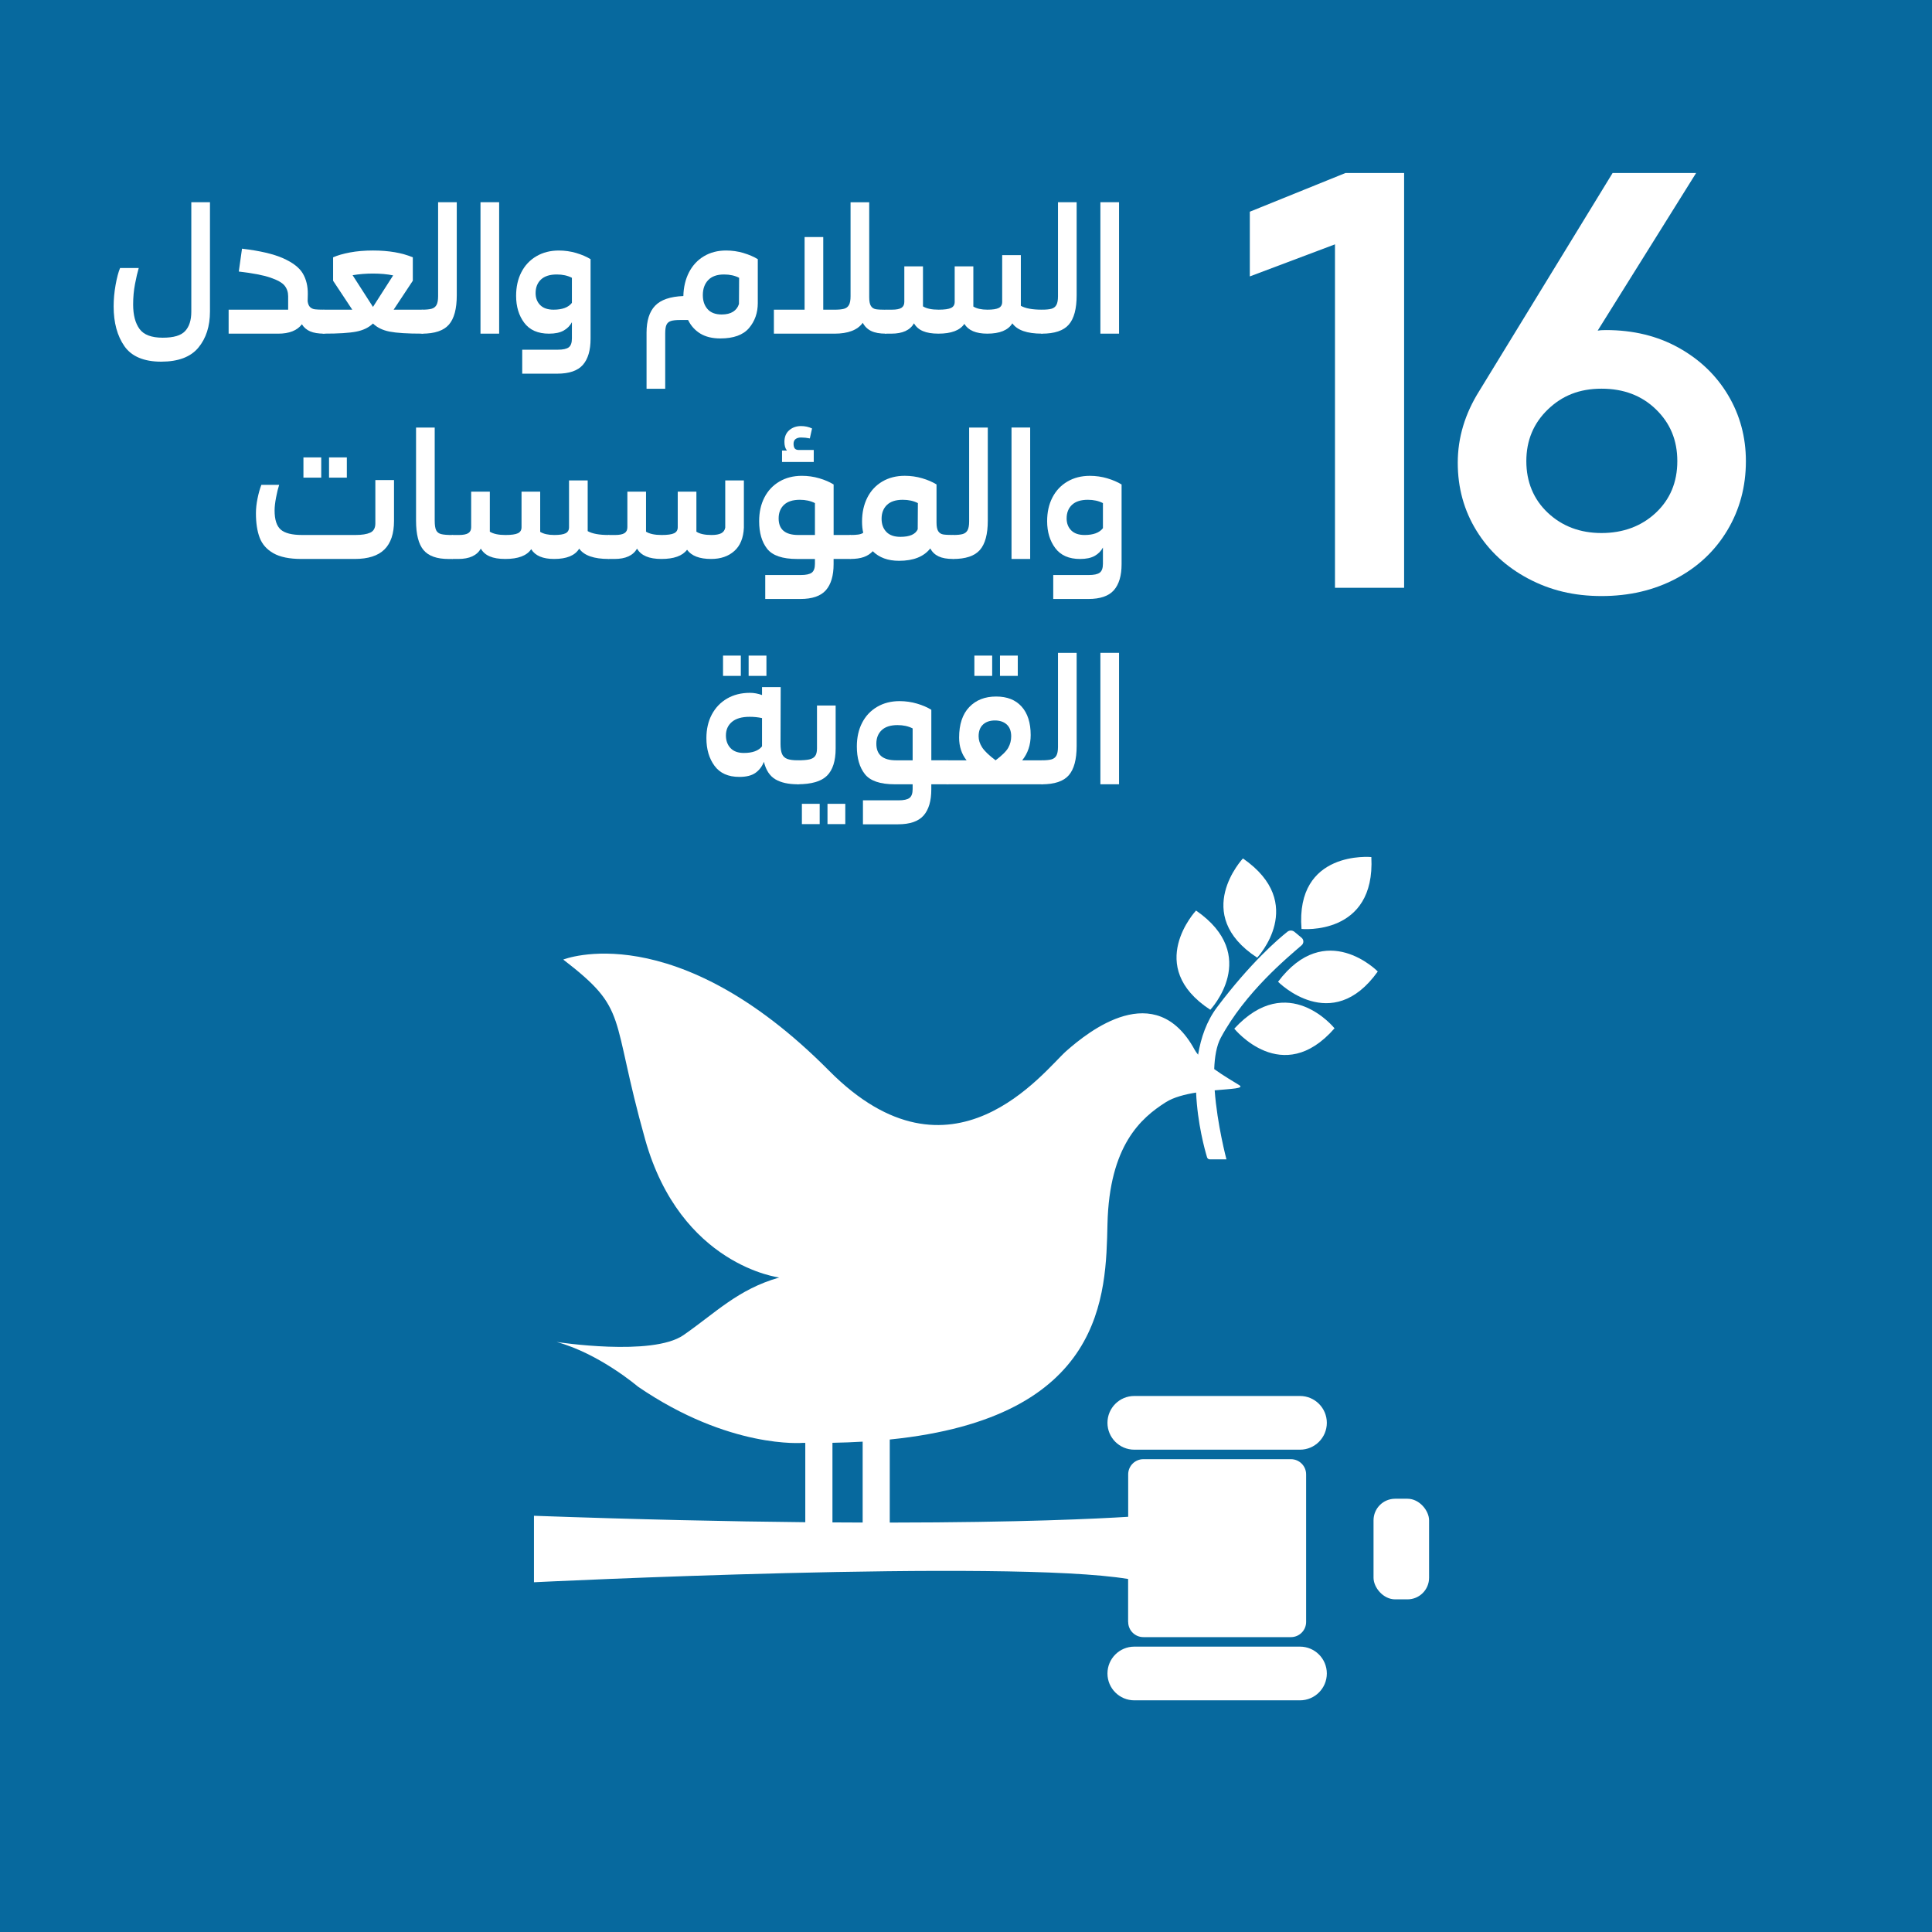 <?xml version="1.0" encoding="UTF-8"?>
<svg id="Layer_2" data-name="Layer 2" xmlns="http://www.w3.org/2000/svg" viewBox="0 0 943.22 943.22">
  <rect x="0" y="0" width="943.22" height="943.22" fill="#333333" stroke="none"/>
  <defs>
    <style>
      .cls-1 {
        fill: #07699e;
      }

      .cls-1, .cls-2 {
        stroke-width: 0px;
      }

      .cls-2 {
        fill: #fff;
      }
    </style>
  </defs>
  <g id="Layer_1-2" data-name="Layer 1">
    <rect class="cls-1" width="943.22" height="943.22" transform="translate(943.22 943.22) rotate(180)"/>
    <rect class="cls-2" x="670.57" y="731.69" width="27.12" height="49.12" rx="10.54" ry="10.54" transform="translate(1368.26 1512.51) rotate(-180)"/>
    <g>
      <path class="cls-2" d="M634.66,681.53h-80.88c-7.24,0-13.11,5.87-13.11,13.11s5.87,13.11,13.11,13.11h80.88c7.24,0,13.11-5.87,13.11-13.11s-5.87-13.11-13.11-13.11Z"/>
      <path class="cls-2" d="M634.66,803.9h-80.88c-7.24,0-13.11,5.87-13.11,13.11s5.87,13.11,13.11,13.11h80.88c7.24,0,13.11-5.87,13.11-13.11s-5.87-13.11-13.11-13.11Z"/>
      <path class="cls-2" d="M550.79,791.85c0,4.09,3.32,7.41,7.41,7.41h72.05c4.09,0,7.41-3.32,7.41-7.41v-72.05c0-4.09-3.32-7.41-7.41-7.41h-72.05c-4.09,0-7.41,3.32-7.41,7.41v20.71c-14.69.92-52.06,2.77-116.4,2.83v-40.55c105.3-10.67,105.48-70.93,106.29-105.21.9-38.38,16.37-51.81,28.52-59.49,3.8-2.4,9.24-3.8,14.75-4.69.66,15.13,4.28,28.12,5.36,31.65.18.58.7.95,1.31.95h8.14s-4.53-17.01-5.74-33.69c8.35-.76,14.61-.9,11.99-2.53-2.73-1.71-7.64-4.53-12.22-7.84.22-5.99,1.13-11.42,3.22-15.31,12-22.26,32.51-39.11,39.47-45.15,1.12-.97,1.11-2.71-.04-3.66l-3.44-2.86c-1.01-.84-2.44-.89-3.48-.07-4.66,3.7-18.03,15.18-34.32,36.81-5.12,6.8-7.9,14.91-9.28,23.21-.65-.8-1.24-1.61-1.68-2.41-19.2-35.2-51.81-8.96-62.69.64-10.87,9.6-55.85,70.03-115.78,9.6-75.48-76.12-129.78-54.27-129.78-54.27,32.23,24.83,22.65,26.2,39.98,87.82,17.33,61.62,65.47,67.4,65.47,67.4-20.22,5.78-31.08,17.26-46.75,28.12-15.27,10.59-61.97,3.35-61.97,3.35,20.85,5.65,39.66,21.75,39.66,21.75,44.78,30.7,80.6,27.51,80.6,27.51.4,0,.77,0,1.17,0v38.74c-37.19-.37-81.14-1.31-132.46-3.14v32.45s231.35-11.36,290.07-1.59v20.99ZM406.41,704.39c5.13-.08,10.01-.29,14.75-.56v39.49c-4.77-.01-9.7-.04-14.75-.07v-38.86Z"/>
      <path class="cls-2" d="M669.5,418.42s-37.15-3.56-34.09,35.11c0,0,36.13,3.56,34.09-35.11Z"/>
      <path class="cls-2" d="M613.77,467.54s24.9-26.42-6.96-48.44c0,0-25.52,27.23,6.96,48.44Z"/>
      <path class="cls-2" d="M590.88,492.98s24.9-26.42-6.96-48.44c0,0-25.52,27.23,6.96,48.44Z"/>
      <path class="cls-2" d="M623.96,479.3s26.18,26.59,48.68-5.01c0,0-25.4-25.94-48.68,5.01Z"/>
      <path class="cls-2" d="M602.59,502.2s23.42,29.05,48.94-.17c0,0-22.71-28.32-48.94.17Z"/>
    </g>
    <g>
      <path class="cls-2" d="M60.74,169.01c-3.51-5.04-5.26-11.52-5.26-19.44,0-3.42.32-6.9.95-10.44.63-3.54,1.37-6.3,2.19-8.28h9.11c-.61,2.04-1.21,4.65-1.82,7.83-.61,3.18-.91,6.51-.91,9.99,0,5.1,1.04,9.08,3.11,11.92,2.07,2.85,5.84,4.28,11.3,4.28s8.96-1.08,10.97-3.24c2.01-2.16,3.02-5.31,3.02-9.45v-53.46h9.11v53.37c0,7.2-1.89,13.08-5.67,17.64-3.78,4.56-9.84,6.84-18.17,6.84s-14.42-2.52-17.93-7.56Z"/>
      <path class="cls-2" d="M159.57,152.09v9.9l-1.41.9c-2.76,0-5.01-.37-6.75-1.12-1.74-.75-3.08-1.9-4.02-3.46-2.32,3.06-6.18,4.59-11.59,4.59h-24.18v-11.7h29.06v-6.57c0-1.98-.57-3.69-1.7-5.13-1.13-1.44-3.45-2.76-6.96-3.96-3.51-1.2-8.65-2.19-15.44-2.97l1.57-11.16c8.67,1.02,15.36,2.58,20.08,4.68,4.72,2.1,7.92,4.58,9.6,7.42,1.68,2.85,2.5,6.23,2.44,10.12l-.08,3.42c.17,1.32.57,2.28,1.2,2.88.63.6,1.42.96,2.36,1.08.94.12,2.4.18,4.39.18l1.41.9Z"/>
      <path class="cls-2" d="M207.42,151.55v10.98l-1.41.36c-7.12,0-12.38-.33-15.77-.99-3.39-.66-6.11-1.98-8.16-3.96-2.04,1.98-4.76,3.3-8.16,3.96-3.39.66-8.65.99-15.77.99l-1.41-.36v-10.98l1.41-.36h13.83l-9.36-14.13v-11.43c2.15-.96,4.9-1.75,8.24-2.38,3.34-.63,7.08-.95,11.22-.95,7.67,0,14.16,1.11,19.46,3.33v11.43l-9.36,14.13h13.83l1.41.36ZM172.15,134.36l9.94,15.48,9.85-15.39c-2.93-.6-6.21-.9-9.85-.9-3.42,0-6.73.27-9.94.81Z"/>
      <path class="cls-2" d="M204.61,152.09l1.41-.9c2.04,0,3.6-.15,4.68-.45,1.08-.3,1.88-.91,2.4-1.84.52-.93.79-2.35.79-4.27v-45.9h9.11v45.45c0,6.6-1.28,11.37-3.85,14.31-2.57,2.94-6.94,4.41-13.12,4.41l-1.41-.9v-9.9Z"/>
      <path class="cls-2" d="M234.58,98.72h9.11v64.17h-9.11v-64.17Z"/>
      <path class="cls-2" d="M281.32,123.52c2.73.81,5.06,1.82,7,3.01v38.88c0,5.64-1.26,9.88-3.77,12.74-2.51,2.85-6.67,4.28-12.46,4.28h-17.14v-11.7h17.39c2.54,0,4.32-.39,5.34-1.17,1.02-.78,1.53-2.22,1.53-4.32v-7.92c-.94,1.74-2.29,3.11-4.06,4.09-1.77.99-4.14,1.49-7.12,1.49-5.41,0-9.44-1.77-12.09-5.31-2.65-3.54-3.97-7.92-3.97-13.14,0-4.38.85-8.23,2.57-11.56,1.71-3.33,4.15-5.92,7.33-7.79,3.17-1.86,6.83-2.79,10.97-2.79,2.92,0,5.75.41,8.49,1.21ZM279.21,147.86v-12.24c-2.1-1.08-4.55-1.62-7.37-1.62-3.42,0-6,.83-7.74,2.47-1.74,1.65-2.61,3.86-2.61,6.62,0,2.4.75,4.35,2.24,5.85,1.49,1.5,3.67,2.25,6.54,2.25,4.25,0,7.23-1.11,8.94-3.33Z"/>
      <path class="cls-2" d="M362.96,123.52c2.73.81,5.06,1.82,7,3.01v21.42c0,4.8-1.44,8.88-4.31,12.24-2.87,3.36-7.54,5.04-13.99,5.04-3.92,0-7.18-.8-9.77-2.38-2.59-1.59-4.58-3.79-5.96-6.62h-3.89c-2.04,0-3.56.17-4.55.5-.99.33-1.7.95-2.11,1.84-.41.9-.62,2.31-.62,4.23v27h-9.11v-27.36c0-5.88,1.39-10.27,4.18-13.18,2.79-2.91,7.38-4.48,13.79-4.73.11-4.38,1.04-8.25,2.77-11.61,1.74-3.36,4.17-5.97,7.29-7.83,3.12-1.86,6.72-2.79,10.81-2.79,2.92,0,5.75.41,8.49,1.21ZM360.85,135.62c-2.1-1.08-4.55-1.62-7.37-1.62-3.42,0-6,.92-7.74,2.75-1.74,1.83-2.61,4.27-2.61,7.33,0,2.82.77,5.1,2.32,6.84,1.54,1.74,3.84,2.61,6.87,2.61,2.32,0,4.18-.45,5.59-1.35,1.41-.9,2.36-2.16,2.86-3.78l.08-12.78Z"/>
      <path class="cls-2" d="M433.8,152.09v9.9l-1.41.9c-2.93,0-5.29-.43-7.08-1.3-1.79-.87-3.16-2.21-4.1-4-2.54,3.54-7.15,5.31-13.83,5.31h-29.56v-11.7h14.99v-35.46h9.11v35.46h5.46c2.04,0,3.6-.15,4.68-.45,1.08-.3,1.88-.91,2.4-1.84.52-.93.79-2.35.79-4.27v-45.9h9.11v46.44c0,1.92.28,3.32.83,4.19.55.87,1.34,1.39,2.36,1.58,1.02.18,2.64.27,4.84.27l1.41.9Z"/>
      <path class="cls-2" d="M510.06,152.09v9.9l-1.41.9c-7.23,0-12.03-1.68-14.41-5.04-2.04,3.36-6.13,5.04-12.25,5.04-5.52,0-9.25-1.59-11.18-4.77-2.15,3.18-6.38,4.77-12.67,4.77s-9.99-1.68-11.92-5.04c-1.93,3.36-5.6,5.04-11.01,5.04h-2.82l-1.41-.9v-9.9l1.41-.9h3.06c2.15,0,3.7-.3,4.64-.9.94-.6,1.41-1.56,1.41-2.88v-17.37h9.11v19.53c1.71,1.08,4.25,1.62,7.62,1.62,2.87,0,4.9-.28,6.08-.85,1.19-.57,1.78-1.54,1.78-2.93v-17.37h9.11v19.62c1.66,1.02,3.95,1.53,6.87,1.53,2.59,0,4.44-.28,5.55-.85,1.1-.57,1.66-1.54,1.66-2.93v-22.86h9.11v24.75c2.21,1.26,5.63,1.89,10.27,1.89l1.41.9Z"/>
      <path class="cls-2" d="M507.24,152.09l1.41-.9c2.04,0,3.6-.15,4.68-.45,1.08-.3,1.88-.91,2.4-1.84.52-.93.79-2.35.79-4.27v-45.9h9.11v45.45c0,6.6-1.28,11.37-3.85,14.31-2.57,2.94-6.94,4.41-13.12,4.41l-1.41-.9v-9.9Z"/>
      <path class="cls-2" d="M537.22,98.72h9.11v64.17h-9.11v-64.17Z"/>
      <path class="cls-2" d="M133.48,270.1c-3.26-1.86-5.49-4.39-6.71-7.6-1.21-3.21-1.82-7.18-1.82-11.93,0-2.28.26-4.69.79-7.25.52-2.55,1.14-4.75,1.86-6.61h8.69c-.55,1.68-1.06,3.77-1.53,6.25-.47,2.49-.7,4.58-.7,6.25,0,4.5,1.01,7.62,3.02,9.36,2.01,1.74,5.45,2.61,10.31,2.61h26.25c3.04,0,5.4-.37,7.08-1.12,1.68-.75,2.53-2.26,2.53-4.54v-21.15h9.11v19.98c0,6.18-1.56,10.82-4.68,13.91-3.12,3.09-7.96,4.63-14.53,4.63h-25.92c-5.91,0-10.49-.93-13.74-2.79ZM148.14,223.3h8.69v9.9h-8.69v-9.9ZM160.64,223.3h8.69v9.9h-8.69v-9.9Z"/>
      <path class="cls-2" d="M206.76,268.53c-2.43-2.91-3.64-7.69-3.64-14.35v-45.45h9.11v45.45c0,2.16.23,3.72.7,4.68.47.96,1.28,1.59,2.44,1.89,1.16.3,3.01.45,5.55.45l1.41.9v9.9l-1.41.9h-1.9c-5.74,0-9.83-1.45-12.25-4.37Z"/>
      <path class="cls-2" d="M298.59,262.09v9.9l-1.41.9c-7.23,0-12.03-1.68-14.41-5.04-2.04,3.36-6.13,5.04-12.25,5.04-5.52,0-9.25-1.59-11.18-4.77-2.15,3.18-6.38,4.77-12.67,4.77s-9.99-1.68-11.92-5.04c-1.93,3.36-5.6,5.04-11.01,5.04h-2.82l-1.41-.9v-9.9l1.41-.9h3.06c2.15,0,3.7-.3,4.64-.9.94-.6,1.41-1.56,1.41-2.88v-17.37h9.11v19.53c1.71,1.08,4.25,1.62,7.62,1.62,2.87,0,4.9-.28,6.08-.85,1.19-.57,1.78-1.54,1.78-2.93v-17.37h9.11v19.62c1.66,1.02,3.95,1.53,6.87,1.53,2.59,0,4.44-.28,5.55-.85,1.1-.57,1.66-1.54,1.66-2.93v-22.86h9.11v24.75c2.21,1.26,5.63,1.89,10.27,1.89l1.41.9Z"/>
      <path class="cls-2" d="M363.17,234.55v23.04c-.22,5.04-1.78,8.85-4.68,11.43-2.9,2.58-6.67,3.87-11.3,3.87-5.69,0-9.6-1.5-11.76-4.5-2.26,3-6.43,4.5-12.5,4.5s-9.99-1.68-11.92-5.04c-1.93,3.36-5.6,5.04-11.01,5.04h-2.82l-1.41-.9v-9.9l1.41-.9h3.06c2.15,0,3.7-.3,4.64-.9.94-.6,1.41-1.56,1.41-2.88v-17.37h9.11v19.53c1.71,1.08,4.25,1.62,7.62,1.62,2.87,0,4.9-.28,6.08-.85,1.19-.57,1.78-1.54,1.78-2.93v-17.37h9.11v19.53c1.6,1.08,4.06,1.62,7.37,1.62,2.1,0,3.68-.28,4.76-.85,1.08-.57,1.72-1.49,1.95-2.75v-23.04h9.11Z"/>
      <path class="cls-2" d="M416.49,262.09v9.9l-1.41.9h-8.11v2.52c0,5.64-1.26,9.88-3.77,12.74-2.51,2.85-6.67,4.28-12.46,4.28h-17.14v-11.7h17.39c2.54,0,4.32-.39,5.34-1.17,1.02-.78,1.53-2.22,1.53-4.32v-2.34h-8.69c-7.18,0-12.06-1.67-14.66-5-2.6-3.33-3.89-7.81-3.89-13.46,0-4.38.85-8.23,2.57-11.56,1.71-3.33,4.15-5.92,7.33-7.79,3.17-1.86,6.83-2.79,10.97-2.79,2.92,0,5.75.41,8.49,1.21s5.06,1.82,7,3.01v24.66h8.11l1.41.9ZM397.86,261.19v-15.57c-2.1-1.08-4.55-1.62-7.37-1.62-3.42,0-6,.83-7.74,2.47-1.74,1.65-2.61,3.86-2.61,6.62,0,5.4,3.2,8.1,9.6,8.1h8.12ZM397.28,219.7v5.85h-15.48v-5.58h2.4c-.83-1.02-1.24-2.43-1.24-4.23,0-2.46.79-4.36,2.36-5.71,1.57-1.35,3.49-2.02,5.75-2.02,1.93,0,3.73.39,5.38,1.17l-1.08,4.86c-1.44-.3-2.87-.45-4.31-.45-1.1,0-1.99.26-2.65.76-.66.51-.99,1.28-.99,2.29s.19,1.79.58,2.29c.39.51,1.08.76,2.07.76h7.2Z"/>
      <path class="cls-2" d="M466.67,262.09v9.9l-1.41.9c-2.93,0-5.27-.42-7.04-1.26-1.77-.84-3.12-2.13-4.06-3.87-3.15,4.02-8.23,6.03-15.24,6.03-5.41,0-9.69-1.56-12.83-4.68-1.16,1.26-2.61,2.21-4.35,2.83-1.74.63-3.96.95-6.67.95l-1.41-.9v-9.9l1.41-.9c1.66,0,2.98-.07,3.97-.22.99-.15,1.79-.43,2.4-.86-.39-1.62-.58-3.45-.58-5.49,0-4.38.86-8.26,2.57-11.66,1.71-3.39,4.15-6.01,7.33-7.88,3.17-1.86,6.83-2.79,10.97-2.79,2.93,0,5.75.41,8.49,1.21s5.06,1.82,7,3.01v18.63c0,1.92.28,3.32.83,4.19.55.87,1.34,1.39,2.36,1.58,1.02.18,2.64.27,4.84.27l1.41.9ZM448.12,245.62c-2.1-1.08-4.55-1.62-7.37-1.62-3.42,0-6,.84-7.74,2.52-1.74,1.68-2.61,3.93-2.61,6.75,0,2.64.77,4.77,2.32,6.39,1.54,1.62,3.84,2.43,6.87,2.43,4.53,0,7.34-1.23,8.45-3.69l.08-12.78Z"/>
      <path class="cls-2" d="M463.86,262.09l1.41-.9c2.04,0,3.6-.15,4.68-.45,1.08-.3,1.88-.91,2.4-1.84.52-.93.79-2.35.79-4.27v-45.9h9.11v45.45c0,6.6-1.28,11.37-3.85,14.31-2.57,2.94-6.94,4.41-13.12,4.41l-1.41-.9v-9.9Z"/>
      <path class="cls-2" d="M493.83,208.72h9.11v64.17h-9.11v-64.17Z"/>
      <path class="cls-2" d="M540.57,233.52c2.73.81,5.06,1.82,7,3.01v38.88c0,5.64-1.26,9.88-3.77,12.74-2.51,2.85-6.67,4.28-12.46,4.28h-17.14v-11.7h17.39c2.54,0,4.32-.39,5.34-1.17,1.02-.78,1.53-2.22,1.53-4.32v-7.92c-.94,1.74-2.29,3.11-4.06,4.09-1.77.99-4.14,1.49-7.12,1.49-5.41,0-9.44-1.77-12.09-5.31-2.65-3.54-3.97-7.92-3.97-13.14,0-4.38.85-8.23,2.57-11.56,1.71-3.33,4.15-5.92,7.33-7.79,3.17-1.86,6.83-2.79,10.97-2.79,2.92,0,5.75.41,8.49,1.21ZM538.46,257.86v-12.24c-2.1-1.08-4.55-1.62-7.37-1.62-3.42,0-6,.83-7.74,2.47-1.74,1.65-2.61,3.86-2.61,6.62,0,2.4.75,4.35,2.24,5.85,1.49,1.5,3.67,2.25,6.54,2.25,4.25,0,7.23-1.11,8.94-3.33Z"/>
      <path class="cls-2" d="M390.83,371.55v10.98l-1.41.36c-4.53,0-8.16-.81-10.89-2.43s-4.6-4.47-5.59-8.55c-.88,2.28-2.25,4.08-4.1,5.4-1.85,1.32-4.49,1.98-7.91,1.98-5.41,0-9.44-1.8-12.09-5.4-2.65-3.6-3.97-8.1-3.97-13.5,0-4.38.88-8.24,2.65-11.57,1.77-3.33,4.25-5.92,7.45-7.78,3.2-1.86,6.93-2.79,11.18-2.79,1.93,0,3.89.36,5.88,1.08v-3.87h9.11l-.08,27.72c0,2.16.25,3.81.75,4.95.5,1.14,1.34,1.93,2.53,2.38,1.19.45,2.88.67,5.09.67l1.41.36ZM352.99,320.07h8.69v9.9h-8.69v-9.9ZM372.03,364.35v-13.77c-1.93-.42-3.95-.63-6.04-.63-3.81,0-6.69.83-8.65,2.48-1.96,1.65-2.94,3.86-2.94,6.62,0,2.52.75,4.58,2.24,6.17,1.49,1.59,3.67,2.38,6.54,2.38,4.19,0,7.15-1.08,8.86-3.24ZM365.49,320.07h8.69v9.9h-8.69v-9.9Z"/>
      <path class="cls-2" d="M388.01,372.09l1.41-.9c2.43,0,4.29-.13,5.59-.41,1.3-.27,2.26-.81,2.9-1.62.63-.81.95-2.05.95-3.74v-20.97h9.11v20.97c0,6.06-1.41,10.49-4.22,13.28s-7.59,4.18-14.32,4.18l-1.41-.9v-9.9ZM391.49,392.43h8.69v9.9h-8.69v-9.9ZM403.99,392.43h8.69v9.9h-8.69v-9.9Z"/>
      <path class="cls-2" d="M464.19,372.09v9.9l-1.41.9h-8.11v2.52c0,5.64-1.26,9.88-3.77,12.74-2.51,2.85-6.67,4.28-12.46,4.28h-17.14v-11.7h17.39c2.54,0,4.32-.39,5.34-1.17,1.02-.78,1.53-2.22,1.53-4.32v-2.34h-8.69c-7.18,0-12.06-1.67-14.66-5-2.6-3.33-3.89-7.81-3.89-13.46,0-4.38.85-8.23,2.57-11.56,1.71-3.33,4.15-5.92,7.33-7.79,3.17-1.86,6.83-2.79,10.97-2.79,2.92,0,5.75.41,8.49,1.21s5.06,1.82,7,3.01v24.66h8.11l1.41.9ZM445.56,371.19v-15.57c-2.1-1.08-4.55-1.62-7.37-1.62-3.42,0-6,.83-7.74,2.47-1.74,1.65-2.61,3.86-2.61,6.62,0,5.4,3.2,8.1,9.6,8.1h8.12Z"/>
      <path class="cls-2" d="M510.06,371.64v10.8l-1.41.45h-45.87l-1.41-.45v-10.8l1.41-.45h9.11c-2.43-3.06-3.64-6.75-3.64-11.07,0-6.48,1.64-11.44,4.93-14.9,3.28-3.45,7.66-5.17,13.12-5.17s9.51,1.64,12.46,4.91c2.95,3.27,4.43,7.91,4.43,13.9,0,4.8-1.38,8.91-4.14,12.33h9.6l1.41.45ZM475.7,320.07h8.69v9.9h-8.69v-9.9ZM479.92,353.73c-1.44,1.32-2.15,3.24-2.15,5.76,0,1.8.57,3.59,1.7,5.36,1.13,1.77,3.32,3.89,6.58,6.34,3.2-2.4,5.27-4.46,6.21-6.17.94-1.71,1.41-3.55,1.41-5.54,0-2.52-.72-4.44-2.15-5.76-1.44-1.32-3.37-1.98-5.8-1.98s-4.36.66-5.8,1.98ZM488.2,320.07h8.69v9.9h-8.69v-9.9Z"/>
      <path class="cls-2" d="M507.24,372.09l1.41-.9c2.04,0,3.6-.15,4.68-.45,1.08-.3,1.88-.91,2.4-1.84.52-.93.79-2.35.79-4.27v-45.9h9.11v45.45c0,6.6-1.28,11.37-3.85,14.31-2.57,2.94-6.94,4.41-13.12,4.41l-1.41-.9v-9.9Z"/>
      <path class="cls-2" d="M537.22,318.72h9.11v64.17h-9.11v-64.17Z"/>
    </g>
    <g>
      <path class="cls-2" d="M656.88,84.46h28.62v202.5h-33.75V119.29l-41.58,15.66v-31.59l46.71-18.9Z"/>
      <path class="cls-2" d="M819.55,169.78c10.35,5.76,18.4,13.5,24.17,23.22,5.76,9.72,8.64,20.43,8.64,32.13,0,12.42-3.02,23.67-9.04,33.75-6.03,10.08-14.4,17.96-25.11,23.62-10.71,5.67-22.82,8.5-36.32,8.5s-25.07-2.83-35.77-8.5c-10.71-5.67-19.13-13.45-25.25-23.35-6.12-9.9-9.18-20.97-9.18-33.21s3.51-23.94,10.53-35.1l65.07-106.38h40.77l-48.06,76.95c.9-.18,2.25-.27,4.05-.27,13.32,0,25.15,2.88,35.5,8.64ZM808.35,250.38c7.02-6.57,10.53-14.99,10.53-25.25s-3.47-18.5-10.4-25.25c-6.93-6.75-15.79-10.12-26.59-10.12s-19.17,3.38-26.19,10.12c-7.02,6.75-10.53,15.17-10.53,25.25s3.51,18.68,10.53,25.25c7.02,6.57,15.75,9.85,26.19,9.85s19.44-3.28,26.46-9.85Z"/>
    </g>
  </g>
</svg>